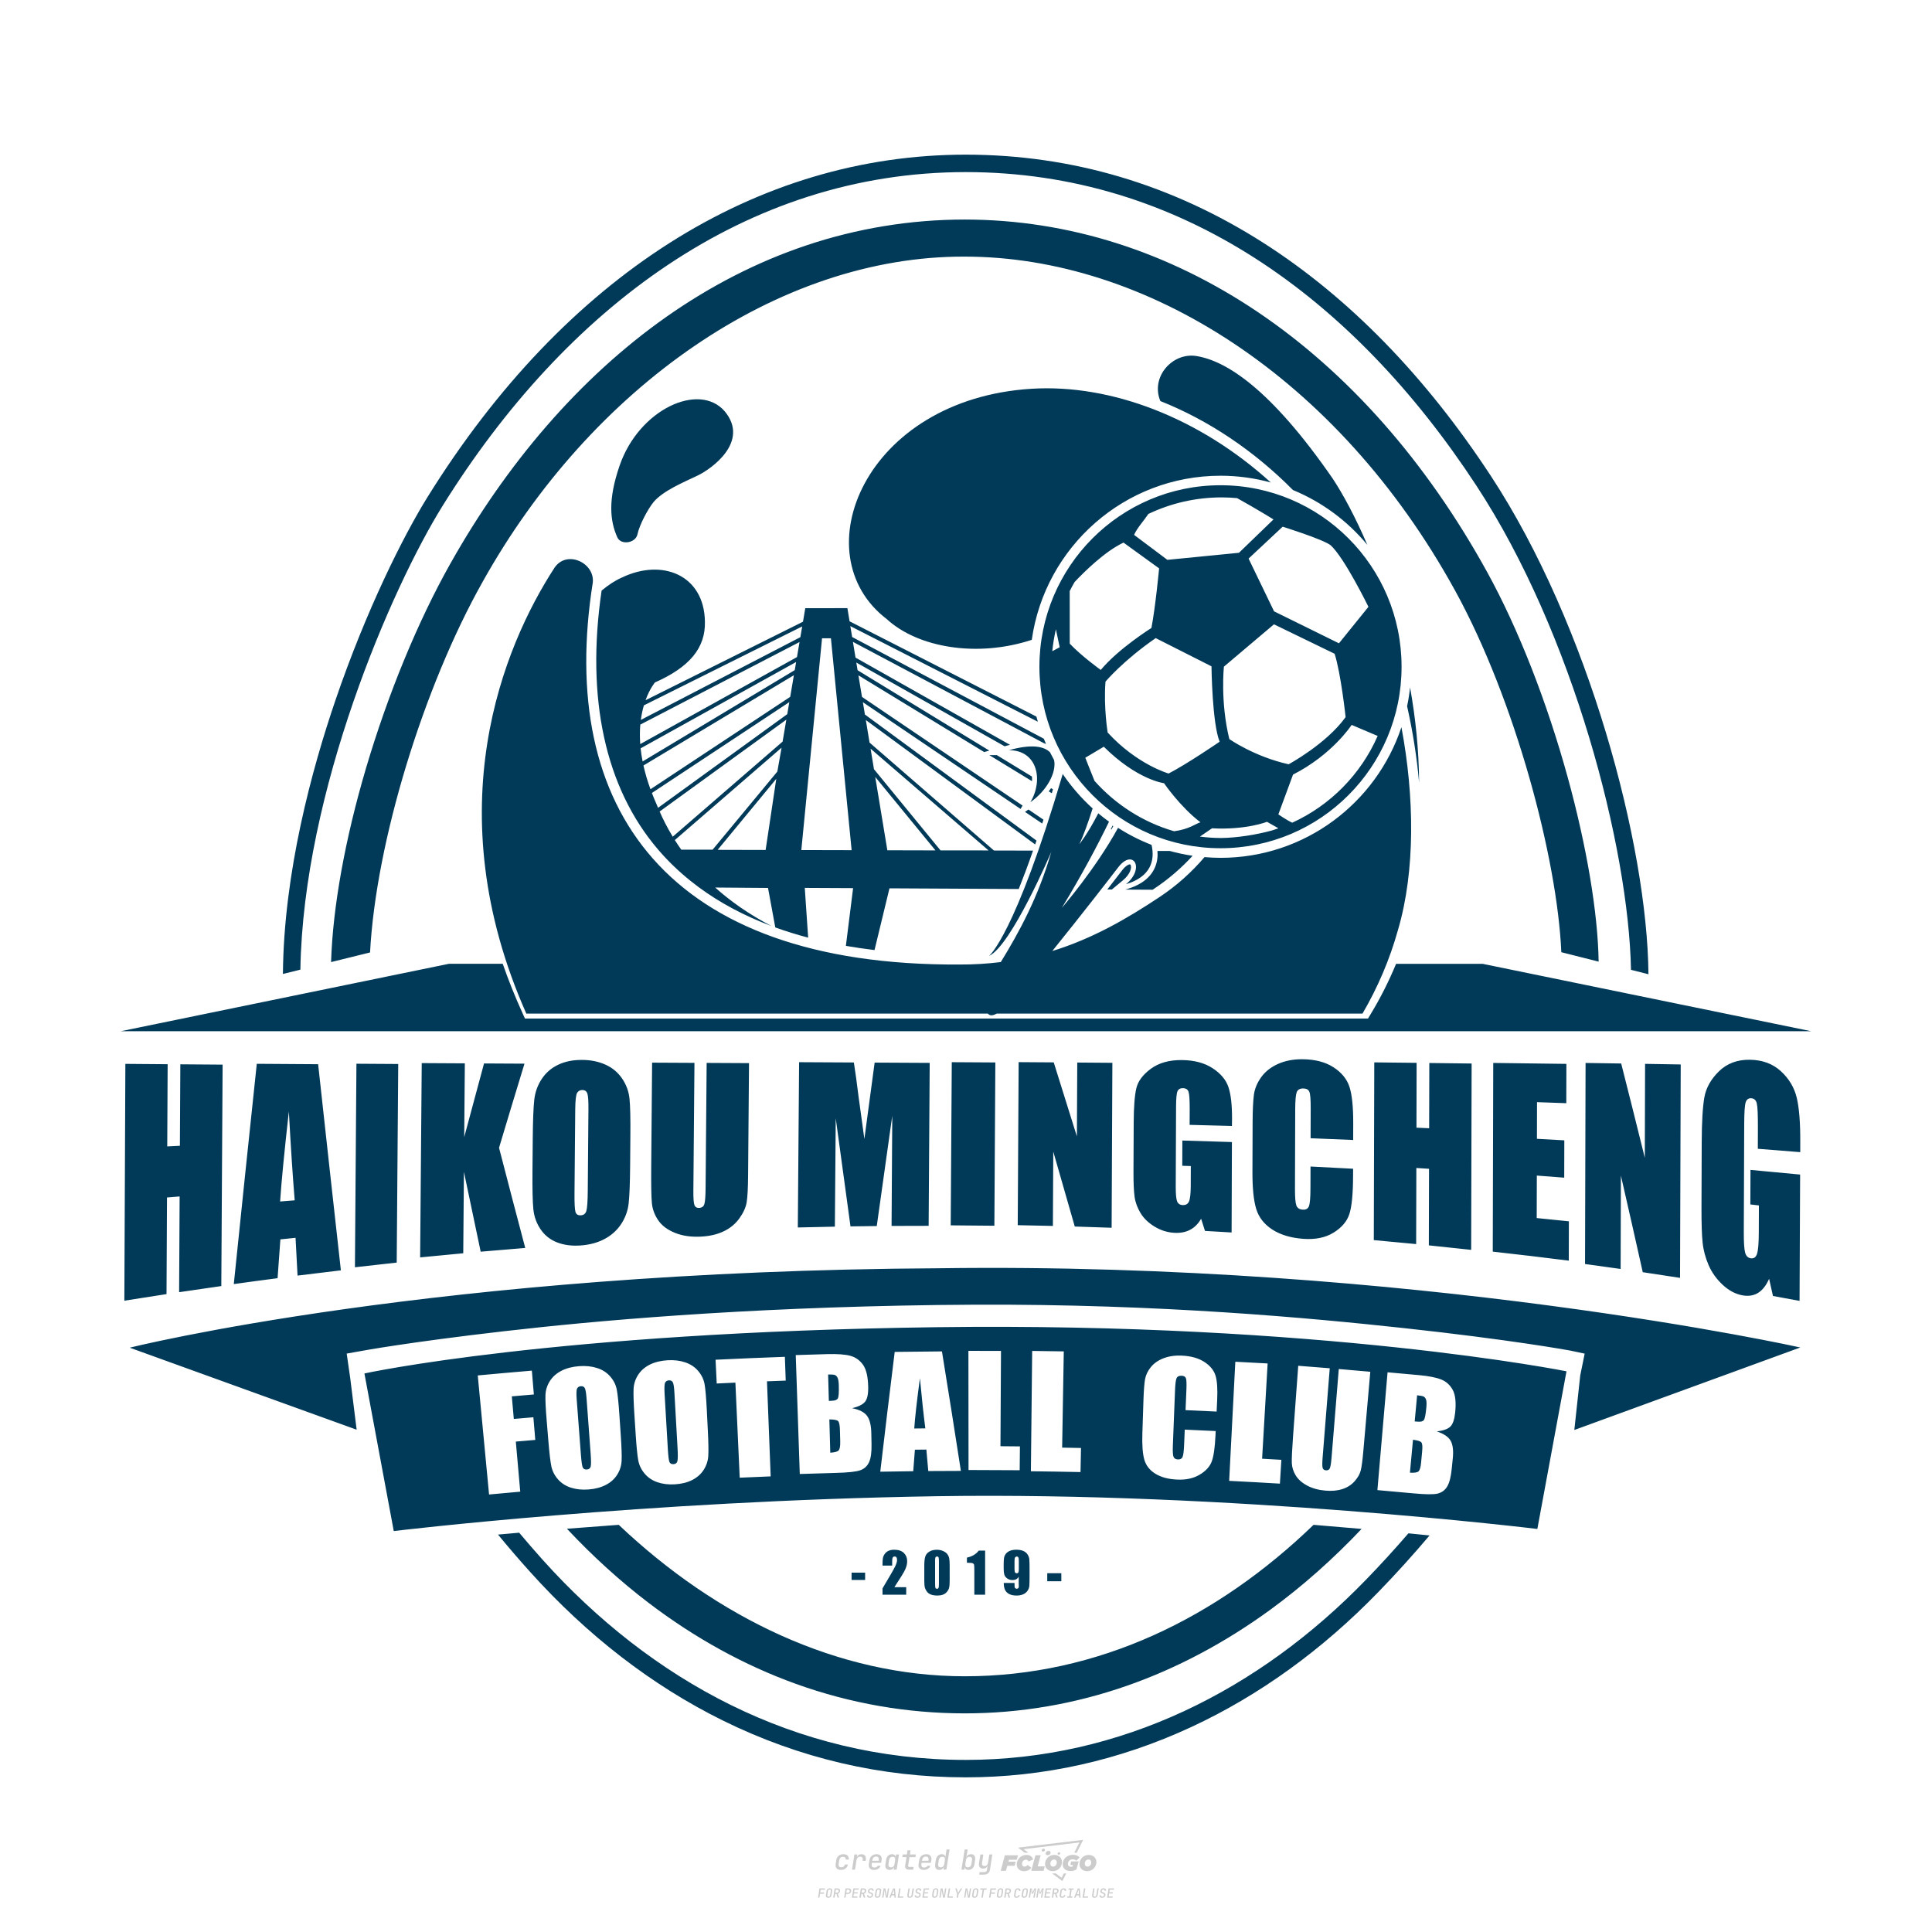 <?xml version="1.0" encoding="utf-8"?>
<!-- Created by @FCLOGO 2024-9-14 GMT+8 22:08:22 . https://fclogo.top/ -->
<!-- FOR PERSONAL USE ONLY NOT FOR COMMERCIAL USE -->
<svg version="1.1" xmlns="http://www.w3.org/2000/svg" xmlns:xlink="http://www.w3.org/1999/xlink" x="0px" y="0px"
	 viewBox="0 0 800 800" style="enable-background:new 0 0 800 800;" xml:space="preserve">
<path style="fill:#CCCCCC;" d="M348.22,774.3c-0.79,0-1.38-0.22-1.77-0.65c-0.39-0.44-0.53-1.03-0.41-1.79l0.25-1.65
	c0.12-0.75,0.45-1.35,0.98-1.78c0.53-0.44,1.19-0.65,1.98-0.65c0.76,0,1.33,0.2,1.72,0.6c0.39,0.4,0.55,0.94,0.47,1.62h-1.24
	c0.03-0.36-0.06-0.64-0.26-0.84c-0.2-0.2-0.5-0.3-0.89-0.3c-0.42,0-0.76,0.12-1.03,0.35c-0.27,0.23-0.43,0.56-0.5,0.99l-0.26,1.66
	c-0.07,0.44-0.01,0.77,0.19,1c0.19,0.23,0.5,0.35,0.92,0.35c0.39,0,0.72-0.1,0.98-0.3c0.26-0.2,0.44-0.48,0.52-0.85h1.24
	c-0.14,0.69-0.47,1.23-0.99,1.63C349.61,774.1,348.97,774.3,348.22,774.3z M352.8,774.19l1-6.29h1.19l-0.19,1.19
	c0.34-0.87,0.97-1.3,1.91-1.3c0.67,0,1.17,0.21,1.49,0.62c0.32,0.42,0.43,0.99,0.31,1.71l-0.07,0.42h-1.27l0.06-0.32
	c0.07-0.45,0.01-0.8-0.17-1.04c-0.18-0.24-0.48-0.36-0.88-0.36c-0.4,0-0.74,0.12-1.01,0.37c-0.27,0.24-0.43,0.59-0.5,1.03
	l-0.63,3.97H352.8z M361.91,774.3c-0.77,0-1.35-0.22-1.73-0.67c-0.38-0.45-0.51-1.04-0.4-1.77l0.25-1.65
	c0.08-0.49,0.26-0.92,0.52-1.28c0.26-0.37,0.6-0.65,1.01-0.85c0.41-0.2,0.87-0.3,1.38-0.3c0.77,0,1.35,0.22,1.73,0.67
	c0.39,0.45,0.52,1.04,0.39,1.77l-0.17,1.12h-3.85l-0.09,0.53c-0.15,0.95,0.22,1.43,1.11,1.43c0.72,0,1.17-0.25,1.37-0.74h1.22
	c-0.17,0.53-0.5,0.96-1.01,1.28C363.16,774.14,362.58,774.3,361.91,774.3z M361.23,770.22l-0.05,0.29l2.65-0.01l0.05-0.29
	c0.07-0.47,0.01-0.82-0.17-1.07c-0.18-0.25-0.49-0.37-0.92-0.37c-0.44,0-0.8,0.13-1.06,0.38
	C361.48,769.39,361.31,769.75,361.23,770.22z M368.33,774.3c-0.63,0-1.1-0.21-1.41-0.64c-0.31-0.42-0.4-1-0.27-1.73l0.27-1.77
	c0.11-0.73,0.39-1.31,0.84-1.74c0.44-0.43,0.98-0.64,1.61-0.64c0.47,0,0.83,0.12,1.09,0.35c0.26,0.24,0.39,0.56,0.38,0.96h0.02
	l0.17-1.2h1.24l-1,6.29h-1.22l0.19-1.2h-0.02c-0.12,0.41-0.35,0.73-0.69,0.97C369.2,774.18,368.8,774.3,368.33,774.3z
	 M368.93,773.23c0.39,0,0.72-0.12,0.98-0.36c0.26-0.24,0.43-0.57,0.5-1.01l0.25-1.65c0.07-0.43,0.01-0.76-0.18-1
	c-0.19-0.24-0.47-0.36-0.86-0.36c-0.4,0-0.72,0.12-0.98,0.35c-0.26,0.24-0.42,0.57-0.49,1.01l-0.25,1.65
	c-0.07,0.44-0.01,0.78,0.17,1.01C368.24,773.11,368.53,773.23,368.93,773.23z M376.35,774.19c-0.57,0-0.99-0.16-1.26-0.47
	c-0.27-0.31-0.36-0.75-0.27-1.32l0.54-3.39h-1.74l0.17-1.12h1.74l0.27-1.72h1.24l-0.27,1.72h2.47l-0.18,1.12h-2.46l-0.54,3.39
	c-0.08,0.44,0.1,0.66,0.53,0.66h1.72l-0.17,1.12H376.35z M382.5,774.3c-0.77,0-1.35-0.22-1.73-0.67c-0.38-0.45-0.52-1.04-0.4-1.77
	l0.25-1.65c0.08-0.49,0.26-0.92,0.52-1.28c0.26-0.37,0.6-0.65,1.01-0.85c0.41-0.2,0.87-0.3,1.38-0.3c0.77,0,1.35,0.22,1.73,0.67
	c0.39,0.45,0.52,1.04,0.39,1.77l-0.17,1.12h-3.85l-0.09,0.53c-0.15,0.95,0.22,1.43,1.11,1.43c0.72,0,1.17-0.25,1.37-0.74h1.22
	c-0.17,0.53-0.5,0.96-1.01,1.28C383.76,774.14,383.18,774.3,382.5,774.3z M381.83,770.22l-0.05,0.29l2.65-0.01l0.05-0.29
	c0.07-0.47,0.01-0.82-0.17-1.07c-0.18-0.25-0.49-0.37-0.92-0.37c-0.44,0-0.8,0.13-1.06,0.38
	C382.08,769.39,381.91,769.75,381.83,770.22z M388.92,774.3c-0.63,0-1.1-0.21-1.4-0.64c-0.3-0.42-0.39-1-0.28-1.73l0.27-1.77
	c0.11-0.73,0.39-1.31,0.84-1.74c0.44-0.43,0.98-0.64,1.61-0.64c0.47,0,0.83,0.12,1.09,0.35c0.26,0.24,0.39,0.56,0.38,0.96h0.02
	l0.21-1.47l0.3-1.8h1.24l-1.33,8.35h-1.22l0.19-1.2h-0.02c-0.12,0.41-0.35,0.73-0.69,0.97C389.8,774.18,389.4,774.3,388.92,774.3z
	 M389.53,773.23c0.39,0,0.72-0.12,0.98-0.36c0.26-0.24,0.43-0.57,0.5-1.01l0.25-1.65c0.08-0.43,0.02-0.76-0.17-1
	c-0.19-0.24-0.48-0.36-0.87-0.36c-0.4,0-0.72,0.12-0.98,0.35c-0.26,0.24-0.42,0.57-0.49,1.01l-0.25,1.65
	c-0.08,0.44-0.02,0.78,0.16,1.01C388.83,773.11,389.13,773.23,389.53,773.23z M401.02,774.3c-0.47,0-0.84-0.12-1.1-0.35
	c-0.26-0.23-0.39-0.56-0.38-0.97h-0.01l-0.19,1.2h-1.22l1.33-8.35h1.24l-0.29,1.8l-0.27,1.47h0.05c0.12-0.41,0.35-0.73,0.69-0.97
	c0.34-0.23,0.74-0.35,1.21-0.35c0.63,0,1.1,0.21,1.4,0.64c0.3,0.43,0.39,1.01,0.28,1.74l-0.27,1.77c-0.11,0.73-0.39,1.31-0.84,1.73
	C402.18,774.09,401.64,774.3,401.02,774.3z M400.77,773.23c0.4,0,0.72-0.12,0.98-0.35c0.26-0.23,0.42-0.57,0.5-1.01l0.25-1.65
	c0.07-0.43,0.01-0.77-0.17-1.01c-0.18-0.24-0.47-0.35-0.87-0.35c-0.39,0-0.72,0.12-0.98,0.36c-0.26,0.24-0.43,0.57-0.5,1l-0.25,1.65
	c-0.07,0.44-0.01,0.77,0.17,1.01C400.08,773.11,400.37,773.23,400.77,773.23z M405.47,776.25l0.17-1.06h1.93
	c0.64,0,1.01-0.3,1.1-0.9l0.1-0.67l0.21-1.19h-0.03c-0.12,0.42-0.35,0.74-0.68,0.97c-0.33,0.23-0.73,0.34-1.2,0.34
	c-0.63,0-1.09-0.2-1.4-0.6c-0.31-0.4-0.41-0.94-0.3-1.63l0.58-3.6h1.24l-0.56,3.48c-0.06,0.41,0,0.73,0.18,0.96
	c0.18,0.23,0.47,0.34,0.85,0.34c0.39,0,0.72-0.12,0.98-0.37c0.27-0.24,0.43-0.58,0.49-1.02l0.54-3.4h1.24l-1.01,6.41
	c-0.1,0.6-0.37,1.08-0.81,1.42c-0.44,0.35-1,0.52-1.67,0.52H405.47z M417.79,770.09h3.22l0.54-1.85h-5.47l-1.71,6.44h2.15l0.59-2.1
	h3.03l0.44-1.71h-3.03L417.79,770.09z M424.23,772.92c-0.59,0-1.02-0.39-1.02-1.12c0-0.88,0.63-1.76,1.61-1.76
	c0.49,0,0.88,0.24,1.02,0.78l1.95-0.83c-0.29-1.17-1.27-1.9-2.64-1.9c-2.78,0-4.15,2.15-4.15,3.9c0,1.76,1.27,2.83,3.07,2.83
	c1.37,0,2.34-0.59,2.98-1.42l-1.51-1.17C425.16,772.67,424.72,772.92,424.23,772.92z M430.91,768.23h-2.15l-1.76,6.44h5.12
	l0.49-1.85h-2.93L430.91,768.23z M439.75,771.01c0-1.66-1.32-2.93-3.22-2.93c-2.2,0-3.81,1.81-3.81,3.81c0,1.66,1.32,2.93,3.22,2.93
	C438.14,774.82,439.75,773.01,439.75,771.01z M434.92,771.7c0-0.83,0.59-1.71,1.51-1.71c0.78,0,1.17,0.54,1.17,1.22
	c0,0.83-0.59,1.71-1.51,1.71C435.31,772.92,434.92,772.38,434.92,771.7z M443.21,772.23h1.07l-0.2,0.68
	c-0.15,0.05-0.34,0.1-0.59,0.1c-0.68,0-1.27-0.39-1.27-1.22c0-1.02,0.73-1.9,1.95-1.9c0.59,0,1.12,0.24,1.51,0.59l1.37-1.37
	c-0.44-0.54-1.51-1.07-2.73-1.07c-2.59,0-4.29,1.76-4.29,3.86c0,2.05,1.61,2.88,3.22,2.88c0.93,0,1.85-0.29,2.49-0.68l0.93-3.32
	h-3.12L443.21,772.23z M450.78,768.08c-2.2,0-3.81,1.81-3.81,3.81c0,1.66,1.32,2.93,3.22,2.93c2.2,0,3.81-1.81,3.81-3.81
	C454,769.35,452.68,768.08,450.78,768.08z M450.34,772.92c-0.78,0-1.17-0.54-1.17-1.22c0-0.83,0.59-1.71,1.51-1.71
	c0.78,0,1.17,0.54,1.17,1.22C451.85,772.04,451.27,772.92,450.34,772.92z M437.94,767.5c-0.05,0.29,0.1,0.49,0.44,0.49
	s0.54-0.2,0.63-0.49c0.05-0.24-0.1-0.49-0.44-0.49C438.24,767.01,437.99,767.25,437.94,767.5z M432.13,765.5
	c-0.44,0-0.73,0.24-0.78,0.59c-0.05,0.34,0.1,0.59,0.54,0.59s0.73-0.24,0.78-0.59C432.77,765.74,432.57,765.5,432.13,765.5z
	 M433.01,767.3c-0.1,0.54,0.15,0.88,0.83,0.88c0.63,0,1.07-0.39,1.17-0.88s-0.15-0.88-0.83-0.88
	C433.5,766.43,433.11,766.82,433.01,767.3z M439.6,777.55l-2.44-1.81h-1.51l4.25,3.17l1.61-3.17h-0.98L439.6,777.55z M425.84,767.16
	l-2-1.46l23.13-2.78l-2.15,4.25h1.02l2.68-5.32l-26.99,3.22l2.78,2.1H425.84z M338.72,785.79l0.61-3.83h2.32l-0.08,0.52h-1.76
	l-0.18,1.14h1.63l-0.08,0.52h-1.62l-0.26,1.64H338.72z M342.97,785.84c-0.36,0-0.62-0.1-0.8-0.3c-0.17-0.2-0.23-0.47-0.18-0.82
	l0.27-1.7c0.06-0.34,0.2-0.61,0.44-0.82c0.24-0.2,0.54-0.3,0.89-0.3c0.36,0,0.62,0.1,0.8,0.3c0.17,0.2,0.24,0.47,0.18,0.81
	l-0.27,1.71c-0.06,0.34-0.2,0.62-0.44,0.82C343.63,785.74,343.33,785.84,342.97,785.84z M343.05,785.33c0.19,0,0.35-0.05,0.47-0.16
	c0.12-0.11,0.19-0.26,0.23-0.46l0.27-1.7c0.03-0.2,0.01-0.35-0.08-0.46c-0.08-0.11-0.22-0.16-0.41-0.16s-0.35,0.05-0.46,0.16
	c-0.12,0.1-0.19,0.26-0.22,0.46l-0.27,1.7c-0.03,0.2-0.01,0.35,0.08,0.46C342.72,785.28,342.86,785.33,343.05,785.33z M345,785.79
	l0.61-3.83h1.2c0.24,0,0.44,0.05,0.6,0.14c0.16,0.09,0.28,0.22,0.36,0.39c0.07,0.17,0.09,0.37,0.05,0.59
	c-0.04,0.26-0.14,0.48-0.3,0.67c-0.16,0.19-0.37,0.32-0.6,0.39l0.54,1.64h-0.62l-0.48-1.57h-0.54l-0.25,1.57H345z M345.89,783.71
	h0.64c0.19,0,0.35-0.06,0.48-0.17c0.13-0.11,0.21-0.26,0.24-0.45c0.03-0.19,0-0.35-0.09-0.46c-0.09-0.11-0.24-0.17-0.43-0.17h-0.64
	L345.89,783.71z M349.54,785.79l0.61-3.83h1.25c0.37,0,0.65,0.1,0.84,0.31c0.19,0.21,0.26,0.49,0.2,0.84
	c-0.04,0.23-0.12,0.44-0.25,0.61s-0.29,0.31-0.49,0.4c-0.2,0.09-0.42,0.14-0.66,0.14h-0.69l-0.24,1.52H349.54z M350.43,783.75h0.69
	c0.19,0,0.36-0.06,0.49-0.18c0.14-0.12,0.22-0.27,0.25-0.47c0.03-0.2,0-0.35-0.1-0.47c-0.1-0.12-0.25-0.18-0.44-0.18h-0.69
	L350.43,783.75z M352.75,785.79l0.61-3.83h2.25l-0.08,0.5h-1.7l-0.17,1.09h1.51l-0.08,0.5h-1.51l-0.19,1.24h1.69l-0.08,0.5H352.75z
	 M355.84,785.79l0.61-3.83h1.2c0.24,0,0.44,0.05,0.6,0.14c0.16,0.09,0.28,0.22,0.36,0.39c0.07,0.17,0.09,0.37,0.05,0.59
	c-0.04,0.26-0.14,0.48-0.3,0.67c-0.16,0.19-0.37,0.32-0.6,0.39l0.54,1.64h-0.62l-0.48-1.57h-0.54l-0.25,1.57H355.84z M356.74,783.71
	h0.64c0.19,0,0.35-0.06,0.48-0.17c0.13-0.11,0.21-0.26,0.24-0.45c0.03-0.19,0-0.35-0.09-0.46c-0.09-0.11-0.24-0.17-0.43-0.17h-0.64
	L356.74,783.71z M360.13,785.84c-0.39,0-0.67-0.1-0.87-0.29c-0.19-0.19-0.26-0.45-0.22-0.78h0.57c-0.03,0.17,0.01,0.31,0.12,0.41
	c0.11,0.1,0.27,0.15,0.48,0.15c0.2,0,0.37-0.05,0.5-0.15c0.13-0.1,0.21-0.23,0.24-0.4c0.02-0.15,0-0.28-0.06-0.39
	c-0.06-0.11-0.16-0.18-0.29-0.22l-0.46-0.14c-0.27-0.08-0.46-0.22-0.59-0.41c-0.13-0.19-0.17-0.42-0.13-0.68
	c0.04-0.21,0.11-0.39,0.23-0.55c0.12-0.16,0.27-0.28,0.46-0.37c0.19-0.09,0.4-0.13,0.64-0.13c0.35,0,0.62,0.1,0.8,0.29
	c0.18,0.19,0.25,0.44,0.2,0.76h-0.57c0.03-0.17,0-0.3-0.09-0.4c-0.09-0.1-0.23-0.14-0.42-0.14c-0.19,0-0.34,0.04-0.46,0.13
	c-0.12,0.09-0.19,0.21-0.21,0.38c-0.02,0.15-0.01,0.28,0.05,0.39c0.06,0.11,0.16,0.18,0.29,0.22l0.47,0.15
	c0.26,0.08,0.46,0.22,0.58,0.41c0.12,0.19,0.17,0.42,0.12,0.69c-0.04,0.22-0.12,0.41-0.24,0.57c-0.13,0.16-0.29,0.29-0.49,0.38
	C360.6,785.79,360.38,785.84,360.13,785.84z M363.27,785.84c-0.36,0-0.62-0.1-0.8-0.3c-0.17-0.2-0.23-0.47-0.18-0.82l0.27-1.7
	c0.06-0.34,0.2-0.61,0.44-0.82c0.24-0.2,0.54-0.3,0.89-0.3c0.36,0,0.62,0.1,0.8,0.3c0.17,0.2,0.24,0.47,0.18,0.81l-0.27,1.71
	c-0.06,0.34-0.2,0.62-0.44,0.82C363.92,785.74,363.62,785.84,363.27,785.84z M363.34,785.33c0.19,0,0.35-0.05,0.47-0.16
	c0.12-0.11,0.19-0.26,0.23-0.46l0.27-1.7c0.03-0.2,0.01-0.35-0.08-0.46c-0.08-0.11-0.22-0.16-0.41-0.16c-0.19,0-0.35,0.05-0.46,0.16
	c-0.12,0.1-0.19,0.26-0.22,0.46l-0.27,1.7c-0.03,0.2-0.01,0.35,0.08,0.46C363.02,785.28,363.15,785.33,363.34,785.33z
	 M365.28,785.79l0.61-3.83h0.71l0.62,3.19c0.01-0.1,0.02-0.22,0.03-0.36c0.01-0.14,0.03-0.29,0.04-0.44
	c0.02-0.15,0.04-0.29,0.06-0.41l0.31-1.98h0.52l-0.61,3.83h-0.71l-0.61-3.19c-0.01,0.09-0.02,0.21-0.03,0.34s-0.03,0.28-0.04,0.42
	c-0.02,0.15-0.04,0.28-0.06,0.41l-0.31,2.01H365.28z M368.23,785.79l1.59-3.83h0.75l0.37,3.83h-0.56l-0.07-0.97h-1.09l-0.39,0.97
	H368.23z M369.39,784.34h0.87l-0.09-1.1c-0.02-0.2-0.03-0.37-0.04-0.51c-0.01-0.14-0.01-0.24-0.01-0.3c-0.02,0.06-0.05,0.16-0.1,0.3
	c-0.05,0.14-0.11,0.31-0.19,0.5L369.39,784.34z M371.72,785.79l0.61-3.83h0.57l-0.52,3.31h1.67l-0.08,0.52H371.72z M376.68,785.84
	c-0.37,0-0.63-0.1-0.8-0.3c-0.17-0.2-0.22-0.48-0.17-0.82l0.44-2.76h0.57l-0.44,2.76c-0.03,0.2-0.01,0.35,0.07,0.46
	c0.08,0.11,0.21,0.17,0.41,0.17c0.19,0,0.35-0.06,0.46-0.17c0.12-0.11,0.19-0.27,0.22-0.46l0.44-2.76h0.57l-0.44,2.76
	c-0.06,0.35-0.2,0.62-0.43,0.82C377.35,785.74,377.05,785.84,376.68,785.84z M379.84,785.84c-0.39,0-0.67-0.1-0.87-0.29
	c-0.19-0.19-0.26-0.45-0.22-0.78h0.57c-0.03,0.17,0.01,0.31,0.12,0.41c0.11,0.1,0.27,0.15,0.48,0.15c0.2,0,0.37-0.05,0.5-0.15
	c0.13-0.1,0.21-0.23,0.24-0.4c0.02-0.15,0-0.28-0.06-0.39c-0.06-0.11-0.16-0.18-0.29-0.22l-0.46-0.14
	c-0.27-0.08-0.46-0.22-0.59-0.41c-0.13-0.19-0.17-0.42-0.13-0.68c0.04-0.21,0.11-0.39,0.23-0.55s0.27-0.28,0.46-0.37
	c0.19-0.09,0.4-0.13,0.64-0.13c0.35,0,0.62,0.1,0.8,0.29c0.18,0.19,0.25,0.44,0.2,0.76h-0.57c0.03-0.17,0-0.3-0.09-0.4
	c-0.09-0.1-0.23-0.14-0.42-0.14c-0.19,0-0.34,0.04-0.46,0.13c-0.12,0.09-0.19,0.21-0.21,0.38c-0.02,0.15-0.01,0.28,0.05,0.39
	c0.06,0.11,0.16,0.18,0.29,0.22l0.47,0.15c0.26,0.08,0.46,0.22,0.58,0.41c0.12,0.19,0.17,0.42,0.12,0.69
	c-0.04,0.22-0.12,0.41-0.24,0.57c-0.13,0.16-0.29,0.29-0.49,0.38C380.31,785.79,380.09,785.84,379.84,785.84z M381.91,785.79
	l0.61-3.83h2.25l-0.08,0.5h-1.7l-0.17,1.09h1.51l-0.08,0.5h-1.51l-0.19,1.24h1.69l-0.08,0.5H381.91z M386.94,785.84
	c-0.36,0-0.62-0.1-0.8-0.3c-0.17-0.2-0.23-0.47-0.18-0.82l0.27-1.7c0.06-0.34,0.2-0.61,0.44-0.82c0.24-0.2,0.54-0.3,0.89-0.3
	c0.36,0,0.62,0.1,0.8,0.3c0.17,0.2,0.24,0.47,0.18,0.81l-0.27,1.71c-0.06,0.34-0.2,0.62-0.44,0.82
	C387.6,785.74,387.3,785.84,386.94,785.84z M387.02,785.33c0.19,0,0.35-0.05,0.47-0.16c0.12-0.11,0.19-0.26,0.23-0.46l0.27-1.7
	c0.03-0.2,0.01-0.35-0.08-0.46c-0.08-0.11-0.22-0.16-0.41-0.16c-0.19,0-0.35,0.05-0.46,0.16c-0.12,0.1-0.19,0.26-0.22,0.46
	l-0.27,1.7c-0.03,0.2-0.01,0.35,0.08,0.46C386.7,785.28,386.83,785.33,387.02,785.33z M388.95,785.79l0.61-3.83h0.71l0.62,3.19
	c0.01-0.1,0.02-0.22,0.03-0.36c0.01-0.14,0.03-0.29,0.04-0.44c0.02-0.15,0.04-0.29,0.06-0.41l0.31-1.98h0.52l-0.61,3.83h-0.71
	l-0.61-3.19c-0.01,0.09-0.02,0.21-0.03,0.34c-0.01,0.13-0.03,0.28-0.04,0.42c-0.02,0.15-0.04,0.28-0.06,0.41l-0.31,2.01H388.95z
	 M392.25,785.79l0.61-3.83h0.57l-0.52,3.31h1.67l-0.08,0.52H392.25z M396.12,785.79l0.22-1.41l-0.75-2.42h0.58l0.45,1.45
	c0.03,0.09,0.05,0.18,0.07,0.27c0.02,0.08,0.03,0.15,0.03,0.19c0.02-0.04,0.05-0.1,0.09-0.19c0.04-0.08,0.09-0.17,0.14-0.27
	l0.9-1.45h0.6l-1.53,2.42l-0.22,1.41H396.12z M399.22,785.79l0.61-3.83h0.71l0.62,3.19c0.01-0.1,0.02-0.22,0.03-0.36
	c0.01-0.14,0.03-0.29,0.04-0.44c0.02-0.15,0.04-0.29,0.06-0.41l0.31-1.98h0.52l-0.61,3.83h-0.71l-0.61-3.19
	c-0.01,0.09-0.02,0.21-0.03,0.34c-0.01,0.13-0.03,0.28-0.04,0.42c-0.02,0.15-0.04,0.28-0.06,0.41l-0.31,2.01H399.22z M403.51,785.84
	c-0.36,0-0.62-0.1-0.8-0.3c-0.18-0.2-0.23-0.47-0.18-0.82l0.27-1.7c0.06-0.34,0.2-0.61,0.44-0.82c0.24-0.2,0.54-0.3,0.89-0.3
	c0.36,0,0.62,0.1,0.8,0.3c0.17,0.2,0.24,0.47,0.18,0.81l-0.27,1.71c-0.06,0.34-0.2,0.62-0.44,0.82
	C404.16,785.74,403.86,785.84,403.51,785.84z M403.58,785.33c0.19,0,0.35-0.05,0.47-0.16c0.12-0.11,0.19-0.26,0.23-0.46l0.27-1.7
	c0.03-0.2,0.01-0.35-0.08-0.46c-0.08-0.11-0.22-0.16-0.41-0.16c-0.19,0-0.35,0.05-0.46,0.16c-0.12,0.1-0.19,0.26-0.22,0.46
	l-0.27,1.7c-0.03,0.2-0.01,0.35,0.08,0.46C403.26,785.28,403.4,785.33,403.58,785.33z M406.38,785.79l0.52-3.31h-1.02l0.08-0.52
	h2.62l-0.08,0.52h-1.03l-0.52,3.31H406.38z M409.52,785.79l0.61-3.83h2.32l-0.08,0.52h-1.76l-0.18,1.14h1.63l-0.08,0.52h-1.62
	l-0.26,1.64H409.52z M413.77,785.84c-0.36,0-0.62-0.1-0.8-0.3c-0.18-0.2-0.23-0.47-0.18-0.82l0.27-1.7c0.06-0.34,0.2-0.61,0.44-0.82
	c0.24-0.2,0.54-0.3,0.89-0.3c0.36,0,0.62,0.1,0.8,0.3c0.17,0.2,0.24,0.47,0.18,0.81l-0.27,1.71c-0.06,0.34-0.2,0.62-0.44,0.82
	C414.42,785.74,414.13,785.84,413.77,785.84z M413.85,785.33c0.19,0,0.35-0.05,0.47-0.16c0.12-0.11,0.19-0.26,0.23-0.46l0.27-1.7
	c0.03-0.2,0.01-0.35-0.08-0.46c-0.08-0.11-0.22-0.16-0.41-0.16c-0.19,0-0.35,0.05-0.46,0.16c-0.12,0.1-0.19,0.26-0.22,0.46
	l-0.27,1.7c-0.03,0.2-0.01,0.35,0.08,0.46C413.52,785.28,413.66,785.33,413.85,785.33z M415.8,785.79l0.61-3.83h1.2
	c0.24,0,0.44,0.05,0.6,0.14c0.16,0.09,0.28,0.22,0.36,0.39c0.07,0.17,0.09,0.37,0.05,0.59c-0.04,0.26-0.14,0.48-0.3,0.67
	c-0.16,0.19-0.37,0.32-0.6,0.39l0.54,1.64h-0.62l-0.48-1.57h-0.54l-0.25,1.57H415.8z M416.69,783.71h0.64
	c0.19,0,0.35-0.06,0.48-0.17c0.13-0.11,0.21-0.26,0.24-0.45c0.03-0.19,0-0.35-0.09-0.46c-0.09-0.11-0.24-0.17-0.43-0.17h-0.64
	L416.69,783.71z M420.91,785.84c-0.36,0-0.63-0.1-0.81-0.3c-0.18-0.2-0.24-0.47-0.19-0.82l0.27-1.7c0.06-0.35,0.21-0.62,0.45-0.82
	s0.55-0.3,0.91-0.3c0.36,0,0.63,0.1,0.81,0.3c0.18,0.2,0.24,0.47,0.19,0.82h-0.57c0.03-0.2,0-0.35-0.09-0.46
	c-0.09-0.11-0.23-0.16-0.42-0.16c-0.19,0-0.35,0.05-0.48,0.16c-0.12,0.1-0.2,0.26-0.23,0.45l-0.27,1.71c-0.03,0.2,0,0.35,0.09,0.46
	c0.09,0.11,0.23,0.16,0.42,0.16c0.19,0,0.35-0.05,0.47-0.16c0.12-0.11,0.2-0.26,0.23-0.46h0.57c-0.03,0.23-0.11,0.43-0.24,0.59
	c-0.12,0.17-0.28,0.3-0.47,0.39C421.36,785.79,421.14,785.84,420.91,785.84z M424.03,785.84c-0.36,0-0.62-0.1-0.8-0.3
	c-0.18-0.2-0.23-0.47-0.18-0.82l0.27-1.7c0.06-0.34,0.2-0.61,0.44-0.82c0.24-0.2,0.54-0.3,0.89-0.3c0.36,0,0.62,0.1,0.8,0.3
	c0.17,0.2,0.24,0.47,0.18,0.81l-0.27,1.71c-0.06,0.34-0.2,0.62-0.44,0.82C424.69,785.74,424.39,785.84,424.03,785.84z
	 M424.11,785.33c0.19,0,0.35-0.05,0.47-0.16c0.12-0.11,0.19-0.26,0.23-0.46l0.27-1.7c0.03-0.2,0.01-0.35-0.08-0.46
	c-0.08-0.11-0.22-0.16-0.41-0.16c-0.19,0-0.35,0.05-0.46,0.16c-0.12,0.1-0.19,0.26-0.22,0.46l-0.27,1.7
	c-0.03,0.2-0.01,0.35,0.08,0.46C423.79,785.28,423.92,785.33,424.11,785.33z M425.97,785.79l0.61-3.83h0.69l0.18,1.23
	c0.02,0.12,0.04,0.23,0.05,0.33c0.01,0.1,0.02,0.18,0.03,0.24c0.02-0.06,0.05-0.14,0.09-0.24c0.04-0.11,0.09-0.22,0.15-0.34
	l0.57-1.22h0.71l-0.61,3.83h-0.54l0.2-1.29c0.02-0.17,0.06-0.35,0.1-0.55c0.04-0.2,0.09-0.4,0.14-0.61c0.05-0.2,0.1-0.4,0.14-0.59
	c0.05-0.19,0.09-0.35,0.13-0.49l-0.86,1.86h-0.55l-0.28-1.86c0,0.14-0.01,0.29-0.02,0.47c-0.01,0.18-0.02,0.37-0.04,0.57
	c-0.02,0.2-0.04,0.41-0.06,0.61c-0.02,0.2-0.05,0.4-0.08,0.57l-0.2,1.29H425.97z M429.11,785.79l0.61-3.83h0.69l0.18,1.23
	c0.02,0.12,0.04,0.23,0.05,0.33c0.01,0.1,0.02,0.18,0.03,0.24c0.02-0.06,0.05-0.14,0.09-0.24c0.04-0.11,0.09-0.22,0.15-0.34
	l0.57-1.22h0.71l-0.61,3.83h-0.54l0.2-1.29c0.02-0.17,0.06-0.35,0.1-0.55c0.04-0.2,0.09-0.4,0.14-0.61c0.05-0.2,0.1-0.4,0.14-0.59
	c0.05-0.19,0.09-0.35,0.13-0.49l-0.86,1.86h-0.55l-0.28-1.86c0,0.14-0.01,0.29-0.02,0.47c-0.01,0.18-0.02,0.37-0.04,0.57
	c-0.02,0.2-0.04,0.41-0.06,0.61c-0.02,0.2-0.05,0.4-0.08,0.57l-0.2,1.29H429.11z M432.41,785.79l0.61-3.83h2.25l-0.08,0.5h-1.7
	l-0.17,1.09h1.51l-0.08,0.5h-1.51l-0.19,1.24h1.69l-0.08,0.5H432.41z M435.51,785.79l0.61-3.83h1.2c0.24,0,0.44,0.05,0.6,0.14
	c0.16,0.09,0.28,0.22,0.36,0.39c0.07,0.17,0.09,0.37,0.05,0.59c-0.04,0.26-0.14,0.48-0.3,0.67c-0.16,0.19-0.37,0.32-0.6,0.39
	l0.54,1.64h-0.62l-0.48-1.57h-0.54l-0.25,1.57H435.51z M436.4,783.71h0.64c0.19,0,0.35-0.06,0.48-0.17
	c0.13-0.11,0.21-0.26,0.24-0.45c0.03-0.19,0-0.35-0.09-0.46c-0.09-0.11-0.24-0.17-0.43-0.17h-0.64L436.4,783.71z M439.8,785.84
	c-0.36,0-0.63-0.1-0.81-0.3c-0.18-0.2-0.24-0.47-0.19-0.82l0.27-1.7c0.06-0.35,0.21-0.62,0.45-0.82s0.55-0.3,0.91-0.3
	c0.36,0,0.63,0.1,0.81,0.3c0.18,0.2,0.24,0.47,0.19,0.82h-0.57c0.03-0.2,0-0.35-0.09-0.46c-0.09-0.11-0.23-0.16-0.42-0.16
	c-0.19,0-0.35,0.05-0.47,0.16c-0.12,0.1-0.2,0.26-0.23,0.45l-0.27,1.71c-0.03,0.2,0,0.35,0.09,0.46c0.09,0.11,0.23,0.16,0.42,0.16
	s0.35-0.05,0.47-0.16c0.12-0.11,0.2-0.26,0.23-0.46h0.57c-0.03,0.23-0.11,0.43-0.24,0.59c-0.12,0.17-0.28,0.3-0.47,0.39
	C440.25,785.79,440.04,785.84,439.8,785.84z M441.88,785.79l0.08-0.5h0.78l0.45-2.82h-0.78l0.08-0.5h2.13l-0.08,0.5h-0.78
	l-0.45,2.82h0.78l-0.08,0.5H441.88z M444.74,785.79l1.59-3.83h0.75l0.37,3.83h-0.56l-0.07-0.97h-1.09l-0.39,0.97H444.74z
	 M445.9,784.34h0.87l-0.09-1.1c-0.02-0.2-0.03-0.37-0.04-0.51c-0.01-0.14-0.01-0.24-0.01-0.3c-0.02,0.06-0.05,0.16-0.1,0.3
	c-0.05,0.14-0.11,0.31-0.19,0.5L445.9,784.34z M448.24,785.79l0.61-3.83h0.57l-0.52,3.31h1.67l-0.08,0.52H448.24z M453.19,785.84
	c-0.37,0-0.63-0.1-0.8-0.3c-0.17-0.2-0.22-0.48-0.17-0.82l0.44-2.76h0.57l-0.44,2.76c-0.03,0.2-0.01,0.35,0.07,0.46
	c0.08,0.11,0.21,0.17,0.41,0.17c0.19,0,0.35-0.06,0.46-0.17c0.12-0.11,0.19-0.27,0.22-0.46l0.44-2.76h0.57l-0.44,2.76
	c-0.06,0.35-0.2,0.62-0.43,0.82C453.86,785.74,453.56,785.84,453.19,785.84z M456.36,785.84c-0.39,0-0.67-0.1-0.87-0.29
	c-0.19-0.19-0.26-0.45-0.22-0.78h0.57c-0.03,0.17,0.01,0.31,0.12,0.41c0.11,0.1,0.27,0.15,0.48,0.15c0.2,0,0.37-0.05,0.5-0.15
	s0.21-0.23,0.24-0.4c0.02-0.15,0-0.28-0.06-0.39c-0.06-0.11-0.16-0.18-0.29-0.22l-0.46-0.14c-0.27-0.08-0.46-0.22-0.59-0.41
	c-0.13-0.19-0.17-0.42-0.13-0.68c0.04-0.21,0.11-0.39,0.23-0.55c0.12-0.16,0.27-0.28,0.46-0.37c0.19-0.09,0.4-0.13,0.64-0.13
	c0.35,0,0.62,0.1,0.8,0.29c0.18,0.19,0.25,0.44,0.2,0.76h-0.57c0.03-0.17,0-0.3-0.09-0.4c-0.09-0.1-0.23-0.14-0.42-0.14
	c-0.19,0-0.34,0.04-0.46,0.13c-0.12,0.09-0.19,0.21-0.21,0.38c-0.02,0.15-0.01,0.28,0.05,0.39c0.06,0.11,0.16,0.18,0.29,0.22
	l0.47,0.15c0.26,0.08,0.46,0.22,0.58,0.41c0.12,0.19,0.17,0.42,0.12,0.69c-0.04,0.22-0.12,0.41-0.24,0.57
	c-0.13,0.16-0.29,0.29-0.49,0.38C456.82,785.79,456.6,785.84,456.36,785.84z M458.42,785.79l0.61-3.83h2.25l-0.08,0.5h-1.7
	l-0.17,1.09h1.51l-0.08,0.5h-1.51l-0.19,1.24h1.69l-0.08,0.5H458.42z"/>
<path style="fill:#003A58;" d="M92.18,440.84c-0.18,30.54-0.36,61.11-0.54,91.69c-5.82,0.82-11.65,1.67-17.47,2.54
	c0.07-13.22,0.14-26.44,0.21-39.65c-1.74,0.14-3.49,0.29-5.23,0.44c-0.07,13.33-0.13,26.66-0.2,40c-5.82,0.89-11.64,1.79-17.46,2.73
	c0.14-32.71,0.28-65.4,0.42-98.06c5.84,0.05,11.68,0.09,17.51,0.14c-0.06,11.34-0.11,22.68-0.17,34.03
	c1.74-0.09,3.49-0.17,5.24-0.26c0.06-11.25,0.12-22.49,0.18-33.73C80.51,440.76,86.34,440.8,92.18,440.84z M131.73,440.67
	c3.15,28.85,6.29,57.3,9.42,85.35c-5.98,0.7-11.96,1.43-17.94,2.18c-0.28-5.21-0.56-10.43-0.83-15.65
	c-2.09,0.21-4.19,0.43-6.28,0.65c-0.39,5.35-0.77,10.7-1.16,16.07c-6.05,0.78-12.09,1.6-18.13,2.44
	c3.16-30.86,6.34-61.25,9.52-91.21C114.8,440.56,123.27,440.62,131.73,440.67z M122.03,497.03c-0.82-9.87-1.63-22.13-2.42-36.8
	c-1.9,16.91-3.11,29.4-3.62,37.28C118,497.36,120.02,497.19,122.03,497.03z M164.9,440.58c-0.21,27.39-0.42,54.8-0.63,82.23
	c-5.77,0.62-11.53,1.27-17.3,1.94c0.21-28.11,0.41-56.2,0.62-84.28C153.36,440.51,159.13,440.55,164.9,440.58z M217.18,440.44
	c-3.51,11.48-7.03,23.08-10.54,34.83c3.62,14,7.23,27.82,10.85,41.48c-6.15,0.49-12.3,1.01-18.45,1.55
	c-2.31-10.93-4.63-21.95-6.94-33.07c-0.1,11.23-0.19,22.48-0.28,33.72c-5.95,0.54-11.9,1.11-17.85,1.71
	c0.22-26.84,0.44-53.65,0.66-80.45c5.95,0.03,11.9,0.06,17.85,0.1c-0.09,10.18-0.17,20.36-0.26,30.54
	c2.74-10.27,5.47-20.43,8.21-30.5C206.02,440.39,211.6,440.41,217.18,440.44z M260.92,482.87c-0.06,7.27-0.27,12.42-0.61,15.46
	c-0.34,3.04-1.36,5.85-3.06,8.46c-1.7,2.6-3.98,4.67-6.84,6.21c-2.86,1.54-6.19,2.45-9.98,2.72c-3.6,0.26-6.82-0.15-9.68-1.24
	c-2.85-1.09-5.14-2.88-6.86-5.39c-1.72-2.5-2.73-5.3-3.04-8.39c-0.31-3.08-0.43-8.5-0.36-16.26c0.04-4.3,0.07-8.6,0.11-12.89
	c0.07-7.57,0.27-12.93,0.62-16.08c0.34-3.15,1.36-6.04,3.06-8.63c1.7-2.6,3.97-4.58,6.84-5.95c2.86-1.37,6.18-2.03,9.97-2
	c3.59,0.02,6.82,0.69,9.67,1.98c2.85,1.29,5.14,3.21,6.86,5.75c1.72,2.54,2.73,5.29,3.04,8.27c0.31,2.98,0.43,8.18,0.36,15.63
	C260.99,474.63,260.96,478.75,260.92,482.87z M243.66,459.33c0.03-3.42-0.13-5.6-0.46-6.56c-0.34-0.95-1.05-1.42-2.12-1.42
	c-0.91,0-1.62,0.4-2.1,1.18c-0.49,0.78-0.75,3.07-0.79,6.88c-0.1,11.51-0.2,23.02-0.3,34.53c-0.04,4.29,0.1,6.94,0.41,7.92
	c0.31,0.99,1.04,1.44,2.21,1.38c1.19-0.07,1.96-0.69,2.3-1.86c0.34-1.17,0.53-3.92,0.57-8.25
	C243.46,481.86,243.56,470.6,243.66,459.33z M310.15,440.22c-0.13,15.49-0.25,30.99-0.38,46.48c-0.04,5.27-0.24,8.98-0.59,11.12
	c-0.35,2.14-1.36,4.37-3.02,6.68c-1.66,2.31-3.84,4.1-6.53,5.38c-2.69,1.28-5.86,2.01-9.5,2.18c-4.03,0.19-7.59-0.32-10.66-1.57
	c-3.08-1.25-5.37-2.96-6.88-5.15c-1.51-2.19-2.39-4.54-2.65-7.05c-0.26-2.51-0.35-7.81-0.28-15.89c0.12-14.13,0.24-28.26,0.36-42.38
	c5.85,0.03,11.69,0.06,17.54,0.09c-0.15,17.65-0.3,35.3-0.45,52.96c-0.03,3.08,0.12,5.04,0.43,5.89c0.31,0.84,0.96,1.25,1.93,1.21
	c1.11-0.04,1.83-0.54,2.16-1.5c0.33-0.96,0.51-3.18,0.54-6.69c0.15-17.28,0.29-34.57,0.44-51.85
	C298.46,440.16,304.3,440.19,310.15,440.22z M384.97,440.12c-0.15,22.49-0.29,44.98-0.44,67.47c-5.12,0-10.23,0-15.35,0.04
	c0.1-15.22,0.2-30.43,0.29-45.64c-2.14,15.21-4.28,30.44-6.42,45.69c-3.63,0.04-7.26,0.08-10.88,0.14
	c-2.04-14.9-4.07-29.82-6.11-44.77c-0.12,14.96-0.24,29.92-0.36,44.88c-5.12,0.09-10.23,0.21-15.34,0.34
	c0.18-22.82,0.36-45.63,0.53-68.44c7.56,0.04,15.12,0.08,22.68,0.12c0.64,4.08,1.3,8.89,1.98,14.43c0.79,5.75,1.58,11.5,2.37,17.24
	c1.42-10.55,2.84-21.09,4.25-31.62C369.77,440.03,377.37,440.08,384.97,440.12z M412.15,439.94c-0.13,22.54-0.27,45.07-0.4,67.61
	c-6.03-0.08-12.05-0.13-18.08-0.16c0.15-22.52,0.29-45.04,0.44-67.56C400.12,439.87,406.13,439.9,412.15,439.94z M460.61,440.09
	c-0.1,22.77-0.21,45.54-0.31,68.3c-5.09-0.19-10.17-0.36-15.26-0.51c-2.97-10.38-5.93-20.72-8.9-31.03
	c-0.05,10.26-0.11,20.52-0.16,30.78c-4.85-0.12-9.71-0.23-14.56-0.31c0.13-22.5,0.25-45,0.38-67.51c4.84,0.03,9.69,0.06,14.53,0.1
	c3.19,10.19,6.39,20.4,9.59,30.65c0.05-10.2,0.1-20.39,0.15-30.58C450.92,440.02,455.76,440.06,460.61,440.09z M510.12,466.24
	c-5.84-0.16-11.68-0.32-17.52-0.46c0.01-2.08,0.02-4.17,0.03-6.25c0.01-3.95-0.14-6.42-0.47-7.42c-0.33-1-1.12-1.5-2.36-1.52
	c-1.08-0.02-1.82,0.4-2.21,1.24c-0.39,0.84-0.6,3.02-0.61,6.53c-0.04,10.99-0.09,21.98-0.13,32.96c-0.01,3.08,0.17,5.12,0.56,6.11
	c0.38,0.99,1.16,1.52,2.33,1.57c1.28,0.06,2.15-0.46,2.61-1.54c0.46-1.09,0.7-3.23,0.71-6.44c0.01-2.72,0.02-5.45,0.03-8.18
	c-1.18-0.04-2.36-0.08-3.54-0.12c0.02-3.48,0.03-6.97,0.04-10.45c6.84,0.19,13.68,0.4,20.52,0.63c-0.04,12.48-0.09,24.96-0.13,37.44
	c-3.67-0.22-7.35-0.44-11.02-0.64c-0.53-1.69-1.07-3.36-1.6-5.04c-1.2,2.07-2.72,3.59-4.54,4.56c-1.82,0.97-3.97,1.39-6.45,1.27
	c-2.95-0.15-5.7-1.01-8.27-2.57c-2.56-1.56-4.51-3.43-5.83-5.62c-1.32-2.18-2.15-4.45-2.47-6.8c-0.32-2.35-0.47-5.86-0.45-10.54
	c0.03-6.74,0.06-13.48,0.09-20.22c0.03-6.5,0.4-11.22,1.1-14.15c0.71-2.94,2.71-5.61,6.01-8.04c3.3-2.43,7.55-3.64,12.77-3.6
	c5.13,0.04,9.38,1.15,12.76,3.35c3.38,2.2,5.57,4.82,6.59,7.84c1.01,3.01,1.51,7.39,1.49,13.11
	C510.13,464.23,510.12,465.24,510.12,466.24z M560.32,472.04c-5.88-0.25-11.75-0.49-17.63-0.72c0.01-4.15,0.02-8.29,0.04-12.44
	c0.01-3.61-0.17-5.87-0.54-6.78c-0.38-0.9-1.2-1.37-2.49-1.39c-1.45-0.03-2.37,0.5-2.77,1.57c-0.39,1.08-0.6,3.42-0.61,7.02
	c-0.04,11.02-0.07,22.03-0.1,33.04c-0.01,3.46,0.18,5.72,0.57,6.8c0.39,1.08,1.27,1.66,2.63,1.75c1.31,0.09,2.17-0.38,2.58-1.42
	c0.41-1.04,0.62-3.52,0.63-7.45c0.01-3,0.02-5.99,0.03-8.99c5.88,0.29,11.75,0.6,17.63,0.92c0,0.94-0.01,1.89-0.01,2.83
	c-0.02,7.54-0.53,12.85-1.53,15.92c-1,3.07-3.2,5.65-6.6,7.74c-3.4,2.08-7.59,2.9-12.56,2.53c-5.17-0.39-9.42-1.68-12.77-3.85
	c-3.34-2.17-5.56-4.99-6.63-8.47c-1.08-3.48-1.61-8.65-1.58-15.52c0.02-6.82,0.05-13.65,0.07-20.48c0.02-5.05,0.2-8.84,0.54-11.36
	c0.34-2.52,1.35-4.93,3.02-7.26c1.67-2.32,3.98-4.14,6.93-5.47c2.95-1.32,6.33-1.98,10.15-1.95c5.19,0.04,9.47,1.14,12.84,3.32
	c3.37,2.18,5.58,4.89,6.63,8.13c1.05,3.23,1.57,8.26,1.55,15.05C560.33,467.43,560.32,469.74,560.32,472.04z M609.37,440.38
	c-0.06,25.73-0.12,51.45-0.19,77.16c-5.84-0.65-11.69-1.27-17.53-1.86c0.03-10.56,0.05-21.14,0.08-31.71
	c-1.75-0.11-3.5-0.22-5.25-0.33c-0.02,10.5-0.05,21.01-0.08,31.51c-5.85-0.58-11.69-1.13-17.54-1.65
	c0.06-24.52,0.13-49.05,0.2-73.59c5.84,0.06,11.69,0.13,17.53,0.19c-0.02,8.95-0.04,17.9-0.06,26.85c1.75,0.08,3.5,0.15,5.25,0.23
	c0.02-9,0.04-18.01,0.07-27.01C597.68,440.23,603.52,440.3,609.37,440.38z M618.32,440.14c10.1,0.13,20.2,0.25,30.29,0.39
	c-0.01,5.43-0.03,10.86-0.04,16.28c-4.04-0.14-8.08-0.29-12.12-0.43c-0.01,5.06-0.02,10.12-0.04,15.18
	c3.78,0.21,7.56,0.42,11.34,0.63c-0.01,5.15-0.03,10.3-0.04,15.46c-3.78-0.3-7.56-0.59-11.34-0.87c-0.02,5.86-0.03,11.73-0.05,17.59
	c4.44,0.44,8.88,0.89,13.32,1.35c-0.01,5.43-0.03,10.86-0.04,16.29c-10.49-1.33-20.98-2.57-31.48-3.74
	C618.19,492.24,618.25,466.2,618.32,440.14z M695.95,440.77c-0.09,29.48-0.19,58.93-0.28,88.37c-5.14-0.8-10.29-1.59-15.44-2.35
	c-3.01-13.52-6.03-26.85-9.05-40c-0.04,12.89-0.07,25.78-0.11,38.66c-4.91-0.7-9.82-1.39-14.74-2.05
	c0.07-27.73,0.15-55.48,0.22-83.25c4.92,0.07,9.84,0.14,14.75,0.22c3.26,12.83,6.52,25.84,9.78,39.05
	c0.04-12.96,0.08-25.93,0.11-38.9C686.12,440.61,691.03,440.69,695.95,440.77z M745.44,477.08c-5.85-0.47-11.7-0.94-17.56-1.39
	c0.01-2.87,0.02-5.73,0.03-8.59c0.02-5.42-0.13-8.82-0.46-10.2c-0.33-1.38-1.12-2.09-2.37-2.14c-1.09-0.05-1.83,0.5-2.22,1.65
	c-0.39,1.14-0.6,4.11-0.62,8.89c-0.05,15-0.11,30-0.17,44.99c-0.01,4.2,0.17,7,0.55,8.39c0.38,1.39,1.16,2.17,2.33,2.35
	c1.28,0.19,2.15-0.43,2.61-1.88c0.46-1.45,0.7-4.38,0.72-8.78c0.01-3.74,0.03-7.49,0.04-11.23c-1.18-0.14-2.36-0.27-3.54-0.41
	c0.02-4.77,0.04-9.54,0.06-14.3c6.85,0.62,13.7,1.27,20.55,1.93c-0.08,17.44-0.15,34.88-0.23,52.31c-3.67-0.69-7.34-1.37-11.01-2.03
	c-0.53-2.38-1.06-4.75-1.6-7.12c-1.2,2.74-2.72,4.68-4.54,5.82c-1.83,1.14-3.97,1.48-6.44,1.04c-2.94-0.52-5.7-1.99-8.26-4.38
	c-2.56-2.39-4.51-5.11-5.83-8.18c-1.32-3.07-2.15-6.18-2.47-9.35c-0.33-3.18-0.47-7.89-0.46-14.16c0.03-9.02,0.06-18.04,0.09-27.06
	c0.03-8.7,0.4-15,1.11-18.92c0.71-3.92,2.72-7.48,6.03-10.72c3.31-3.24,7.58-4.87,12.82-4.79c5.15,0.08,9.42,1.62,12.8,4.72
	c3.38,3.09,5.58,6.77,6.59,11c1.01,4.23,1.5,10.36,1.46,18.35C745.45,474.27,745.45,475.67,745.44,477.08z M551.89,198.24
	c-25.91-37.53-44.34-48.88-56.52-50.82c-9.9-1.57-19.05,8.68-14.89,18.65c19.95,7.93,38.82,20.59,54.9,36.84
	c12.05,4.96,22.61,12.81,30.8,22.7C561.2,214.04,556.13,204.66,551.89,198.24z M417.79,310.64c11.68,0,14.4,12.23,8.89,21.51
	c6.63-4.58,10.89-12.21,9.8-17.43c-0.59-1.06-1.16-2.13-1.7-3.22C432.22,308.93,426.88,308.06,417.79,310.64z M346.94,579.03
	c0.34-0.63,0.47-2.4,0.39-5.32c-0.04-1.54-0.21-2.62-0.52-3.23c-0.31-0.61-0.7-0.99-1.17-1.14c-0.47-0.15-1.38-0.22-2.73-0.2
	c0.1,3.65,0.2,7.3,0.3,10.95c0.56-0.03,0.99-0.06,1.3-0.07C345.79,579.99,346.6,579.66,346.94,579.03z M272.39,351.65
	c4.04,4.74,8.54,9.08,13.48,13.05c0.08,0.06,0.16,0.13,0.24,0.19c1.07,0.85,2.15,1.69,3.26,2.51c0.03,0.02,0.05,0.04,0.08,0.06h0
	c8.75,6.44,18.76,11.78,30.03,16c-9.43-4.89-17.09-10.36-23.33-15.95l21.87,0.17l3.01,16.35c4.36,1.57,8.89,2.98,13.61,4.23
	l-1.4-20.6l20.01,0.1l-2.99,23.9c3.85,0.67,7.8,1.25,11.86,1.74l6.19-25.56l53.53,0.28c1.8-4.5,3.78-9.76,5.92-15.9l-16.19-0.04
	l-51.51-44.7l-1.54-9.33l70.12,51.52c0.18-0.53,0.37-1.07,0.55-1.61l-71.05-52.2l-0.84-5.09l65.3,44.2l0.83-1.4l-66.5-45l-1.47-8.92
	l52.07,31.76l2.13-0.6l-54.55-33.28l-0.53-3.19l61.41,34.68l1.22-0.34c0.35-0.1,0.68-0.17,1.02-0.26l-63.98-36.13l-1.07-6.51
	l79.03,41.93c0.33,0.1,0.64,0.22,0.93,0.34c-0.32-0.72-0.62-1.44-0.92-2.17l-79.37-42.11l-0.74-4.51l77.64,39.59
	c-0.21-0.71-0.41-1.42-0.6-2.13l-77.36-39.45l-0.9-5.45l-17.44,0.03l-0.95,5.59l-65.19,32.5c1.77-4.91,3.9-7.36,3.9-7.36
	c14.18-6.27,20.96-14.19,20.68-25.19c-0.28-19.27-17.64-26.3-34.4-18.23c-2.67,1.16-5.49,2.98-8.38,5.39
	C242.57,289.1,250.59,326.11,272.39,351.65z M367.43,352.08l-5.01-30.36l24.93,30.41L367.43,352.08z M409.33,352.14l-19.88-0.01
	l-27.56-33.63l-1.4-8.49L409.33,352.14z M317.03,351.95l-19.86-0.05l24.27-29.4L317.03,351.95z M321.88,319.49l-26.79,32.33
	l-12.98,0.02c-0.96-1.35-1.85-2.68-2.68-3.98l44.2-38.26L321.88,319.49z M324.06,307.08l-45.49,39.38
	c-2.3-3.78-4.07-7.31-5.43-10.43L325.6,298L324.06,307.08z M325.99,295.72l-53.51,38.78c-0.17-0.4-0.32-0.79-0.48-1.17
	c-0.77-1.7-1.44-3.35-2.07-4.97l56.9-37.62L325.99,295.72z M327.21,288.55l-57.87,38.26c-1.27-3.49-2.21-6.76-2.9-9.83l62.29-37.39
	L327.21,288.55z M329.09,277.48l-63,37.82c-0.37-1.89-0.64-3.7-0.82-5.43l64.39-35.75L329.09,277.48z M340.39,264.3l3.68-0.01
	l8.57,87.75l-20.83-0.05L340.39,264.3z M266.61,292.08l65.56-32.69l-0.76,4.45l-66.05,34.26
	C265.66,295.85,266.1,293.84,266.61,292.08z M265.14,300.04l65.93-34.19l-1.06,6.23l-64.9,36.03
	C264.9,305.16,264.93,302.47,265.14,300.04z M468.22,358.29c-0.13-0.37-0.28-0.37-0.4-0.37c-0.57,0-1.72,0.61-3.04,2.29
	c-1.42,1.86-3.59,4.67-6.26,8.1l1.88,0.01l4.54-3.77C468.07,361.95,468.62,359.38,468.22,358.29z M477.83,368.05
	c6.12-4.06,11.42-8.68,16-13.69c-3.21-0.47-6.35-1.15-9.42-1.99l-5.13-0.01c0.09,1.17,0.07,2.34-0.1,3.48
	c-0.59,4.07-3.22,9.51-12.34,12.26l-0.86,0.26l11.3,0.06C477.46,368.29,477.64,368.17,477.83,368.05z M263.95,221.27
	c0.83-3.93,4.28-10.42,6.65-13.35c3.96-4.71,12.38-8.19,18.26-11c5.88-2.81,21.69-14.12,11.2-26.64
	c-10.56-12.18-35.46-0.85-43.5,22.54c-4.82,13.97-4.06,22.76-0.93,29.7C257.14,225.86,263.19,224.88,263.95,221.27z M388.79,525.16
	c-208.37,1.1-335.07,32.89-335.07,32.89l93.96,33.96l-2.65-21.28l-1.47-10.24l5.65-1c0.81-0.18,20.6-3.79,59.88-8.3
	c36.08-4.15,96.69-9.73,179.26-10.82c2.78-0.04,4.72-0.04,7.47-0.06l7.78-0.07c76.82-0.33,138.98,5.49,177.92,9.72
	c43.61,4.74,67.63,9.08,68.64,9.28l6.02,1.27l-1.84,9.05l-2.45,22.57l93.58-34.17C745.46,557.95,585.73,522.42,388.79,525.16z
	 M387.98,549.56c-159.27,2.09-237.08,19.16-237.08,19.16l12.15,65.26c0,0,103.04-12.5,224.84-14.43
	c121.79-1.93,248.69,13.56,248.69,13.56l12.07-65.28C648.65,567.83,547.24,547.46,387.98,549.56z M215.42,617.67
	c-4.31,0.38-8.61,0.77-12.91,1.17c-1.56-16.43-3.12-32.86-4.68-49.3c7.46-0.7,14.93-1.36,22.4-1.99c0.28,3.29,0.55,6.58,0.83,9.87
	c-3.05,0.25-6.09,0.52-9.13,0.78c0.28,3.12,0.55,6.23,0.83,9.35c2.7-0.24,5.4-0.47,8.1-0.69c0.26,3.13,0.53,6.26,0.79,9.38
	c-2.69,0.23-5.37,0.46-8.06,0.69C214.2,603.86,214.81,610.77,215.42,617.67z M257.4,604.85c-0.1,2.06-0.7,3.99-1.82,5.77
	c-1.11,1.78-2.69,3.2-4.72,4.25c-2.03,1.05-4.43,1.69-7.21,1.89c-2.64,0.2-5.04-0.05-7.21-0.74c-2.17-0.69-3.97-1.84-5.39-3.46
	c-1.42-1.61-2.34-3.41-2.75-5.41c-0.41-2-0.83-5.52-1.24-10.56c-0.23-2.79-0.46-5.59-0.69-8.38c-0.41-4.92-0.58-8.41-0.51-10.48
	c0.07-2.07,0.66-4,1.78-5.79c1.12-1.79,2.71-3.23,4.79-4.31c2.07-1.07,4.54-1.72,7.39-1.93c2.71-0.2,5.17,0.05,7.39,0.76
	c2.22,0.7,4.04,1.87,5.46,3.5c1.43,1.63,2.33,3.44,2.72,5.44c0.39,2,0.75,5.52,1.09,10.57c0.19,2.79,0.38,5.59,0.57,8.38
	C257.38,599.29,257.5,602.78,257.4,604.85z M293.28,602.88c-0.13,2.07-0.77,3.99-1.91,5.77c-1.14,1.77-2.73,3.17-4.76,4.2
	c-2.04,1.03-4.44,1.62-7.21,1.78c-2.63,0.16-5.02-0.14-7.16-0.87c-2.15-0.73-3.92-1.92-5.3-3.56c-1.39-1.64-2.27-3.47-2.65-5.48
	c-0.37-2.02-0.73-5.56-1.06-10.63c-0.18-2.81-0.36-5.62-0.55-8.44c-0.32-4.95-0.43-8.47-0.33-10.54c0.1-2.07,0.73-4.01,1.87-5.79
	c1.14-1.79,2.75-3.2,4.83-4.25c2.08-1.04,4.54-1.65,7.39-1.82c2.7-0.16,5.15,0.14,7.34,0.89c2.19,0.75,3.99,1.95,5.38,3.61
	c1.39,1.66,2.26,3.5,2.61,5.52c0.35,2.02,0.65,5.57,0.91,10.65c0.14,2.82,0.28,5.63,0.42,8.44
	C293.35,597.29,293.41,600.81,293.28,602.88z M319.12,611.34c-4.27,0.17-8.55,0.35-12.82,0.54c-0.59-13.12-1.19-26.24-1.79-39.36
	c-2.58,0.12-5.15,0.24-7.73,0.36c-0.16-3.28-0.32-6.56-0.48-9.84c9.57-0.47,19.13-0.87,28.7-1.21c0.12,3.28,0.23,6.57,0.35,9.85
	c-2.59,0.09-5.18,0.19-7.76,0.29C318.1,585.1,318.61,598.22,319.12,611.34z M359.88,605.42c-0.73,1.62-1.93,2.74-3.59,3.36
	c-1.66,0.62-5.07,0.99-10.25,1.12c-4.96,0.13-9.92,0.28-14.87,0.45c-0.56-16.41-1.11-32.82-1.67-49.24
	c4.38-0.14,8.76-0.28,13.14-0.4c4.15-0.11,7.3,0.12,9.46,0.7c2.15,0.58,3.9,1.82,5.25,3.7c1.35,1.89,2.07,4.97,2.15,9.22
	c0.06,2.88-0.37,4.9-1.26,6.05c-0.9,1.15-2.69,2.06-5.38,2.73c3.03,0.6,5.09,1.67,6.19,3.2c1.1,1.53,1.68,3.9,1.74,7.11
	c0.03,1.52,0.06,3.04,0.09,4.57C360.95,601.33,360.61,603.8,359.88,605.42z M384.38,609.13c-0.26-2.97-0.52-5.93-0.79-8.89
	c-1.58,0.01-3.16,0.03-4.75,0.05c-0.23,2.97-0.46,5.94-0.69,8.91c-4.55,0.05-9.1,0.12-13.65,0.2c1.94-16.54,3.93-33.08,5.98-49.61
	c6.52-0.09,13.04-0.16,19.56-0.2c2.68,16.49,5.29,32.98,7.84,49.48C393.38,609.07,388.88,609.09,384.38,609.13z M574.56,568.24
	c4.33,0.37,8.66,0.76,13,1.17c4.1,0.38,7.18,0.99,9.24,1.82c2.05,0.83,3.63,2.26,4.74,4.28c1.1,2.03,1.44,5.15,1.02,9.35
	c-0.29,2.85-0.94,4.79-1.97,5.82c-1.02,1.03-2.89,1.71-5.62,2.05c2.91,0.95,4.82,2.26,5.73,3.9c0.9,1.64,1.19,4.05,0.87,7.22
	c-0.15,1.5-0.31,3.01-0.46,4.52c-0.33,3.29-0.96,5.69-1.88,7.2c-0.92,1.51-2.23,2.47-3.94,2.89c-1.71,0.42-5.12,0.37-10.23-0.11
	c-4.9-0.46-9.81-0.91-14.71-1.33C571.74,600.76,573.15,584.5,574.56,568.24z M535.42,594.81c0.71-9.76,1.43-19.51,2.15-29.27
	c4.35,0.33,8.7,0.68,13.05,1.03c-0.99,12.36-1.97,24.72-2.96,37.07c-0.17,2.16-0.17,3.55,0.02,4.17c0.19,0.62,0.63,0.96,1.34,1.02
	c0.81,0.06,1.36-0.22,1.64-0.86c0.29-0.64,0.53-2.2,0.73-4.66c0.99-12.14,1.98-24.29,2.97-36.43c4.35,0.36,8.7,0.75,13.05,1.14
	c-0.97,11-1.94,22.01-2.9,33.02c-0.33,3.75-0.68,6.36-1.06,7.86c-0.38,1.5-1.23,2.98-2.56,4.48c-1.33,1.49-3,2.56-5.02,3.21
	c-2.02,0.66-4.34,0.87-6.98,0.65c-2.92-0.24-5.47-0.94-7.63-2.1c-2.16-1.16-3.74-2.56-4.74-4.21c-1-1.65-1.53-3.36-1.61-5.12
	C534.84,604.06,535.01,600.39,535.42,594.81z M511.52,563.87c4.46,0.22,8.92,0.46,13.38,0.71c-0.76,13.15-1.53,26.29-2.29,39.44
	c2.66,0.15,5.32,0.3,7.98,0.46c-0.21,3.29-0.41,6.58-0.61,9.86c-7-0.42-14-0.8-21.01-1.15
	C509.83,596.76,510.67,580.32,511.52,563.87z M473.03,593.56c0.16-4.79,0.32-9.59,0.47-14.39c0.12-3.55,0.33-6.21,0.63-7.98
	c0.3-1.77,1.09-3.45,2.37-5.05c1.28-1.6,3.02-2.83,5.23-3.69c2.21-0.86,4.72-1.24,7.55-1.12c3.83,0.16,6.96,1.03,9.39,2.6
	c2.42,1.57,3.97,3.47,4.65,5.68c0.68,2.22,0.9,5.62,0.68,10.21c-0.08,1.56-0.15,3.12-0.22,4.68c-4.29-0.21-8.58-0.41-12.87-0.59
	c0.12-2.85,0.24-5.71,0.36-8.56c0.1-2.49,0.03-4.05-0.22-4.68c-0.25-0.63-0.85-0.97-1.79-1c-1.07-0.04-1.76,0.3-2.08,1.04
	c-0.32,0.74-0.52,2.36-0.62,4.85c-0.3,7.62-0.6,15.25-0.9,22.88c-0.1,2.39-0.02,3.96,0.24,4.7c0.25,0.75,0.88,1.14,1.86,1.18
	c0.95,0.04,1.58-0.3,1.91-1.02c0.32-0.72,0.54-2.43,0.65-5.13c0.09-2.07,0.17-4.13,0.26-6.19c4.27,0.18,8.55,0.38,12.81,0.59
	c-0.03,0.64-0.06,1.28-0.09,1.92c-0.24,5.09-0.78,8.69-1.59,10.79c-0.82,2.1-2.48,3.89-5,5.38c-2.52,1.49-5.56,2.16-9.13,2.01
	c-3.72-0.15-6.75-0.95-9.12-2.4c-2.36-1.45-3.9-3.38-4.61-5.82C473.15,602.02,472.87,598.4,473.03,593.56z M427.4,559.39
	c4.36,0.05,8.73,0.11,13.09,0.19c-0.23,13.28-0.45,26.56-0.68,39.85c2.6,0.04,5.21,0.09,7.81,0.15c-0.07,3.32-0.14,6.65-0.2,9.97
	c-6.85-0.14-13.7-0.26-20.55-0.33C427.04,592.6,427.22,575.99,427.4,559.39z M422.33,598.92c-0.03,3.29-0.06,6.58-0.1,9.87
	c-7.06-0.06-14.12-0.09-21.18-0.09c-0.02-16.44-0.03-32.89-0.05-49.34c4.5,0,9,0,13.49,0.03c-0.07,13.15-0.14,26.31-0.22,39.46
	C416.96,598.88,419.65,598.9,422.33,598.92z M229.54,235.19c-20.98,32.35-49.19,99.72-11.6,184.52h191.14c0.68,0.89,1.85,1,3.61,0
	h150.3h1.19c6.28-10.77,11.28-22.36,14.73-34.76c7.17-24.42,6.79-55.17,1.39-83.83c-10.45,31.43-40.03,54.09-74.9,54.09
	c-2.24,0-4.45-0.12-6.64-0.3c-5.28,6.2-11.48,11.8-18.65,16.56c-13.32,8.84-27.51,17.12-44.38,22.33
	c12.17-15.08,24.01-30.36,27.43-34.83c6.01-7.65,11.14,0.48,3.1,7.16c10.21-3.08,12.06-9.78,10.58-16.28
	c-4.88-1.9-9.53-4.27-13.88-7.06c-9.33,17.04-23.29,33.17-23.29,33.17c8.7-14.34,15.09-26.5,19.55-35.72
	c-1.52-1.1-3.01-2.25-4.45-3.46c-4.58,8.87-7.84,12.78-7.84,12.78c1.77-3.69,3.68-9.06,5.51-14.8c-4.67-4.24-8.83-9.03-12.39-14.26
	c-19.77,67.03-30.5,75.32-30.5,75.32c9.16-4.14,25.79-43.1,25.78-43.1c-5.37,18.71-13.36,33.35-20.88,45.58
	c-0.01,0.02-0.03,0.05-0.04,0.07c-5.46,0.68-11.18,1.05-17.23,1.02c-120.85,0.6-166.59-64.58-151.71-158.21
	C246.26,232.91,234.52,227.57,229.54,235.19z M183.28,209.44c50.88-81.73,125.58-138.18,216.6-138.18
	c88.39,0,160.08,51.48,211.41,129.75c40.21,61.32,63.08,149.94,64.07,200.57l7.23,1.83c-0.46-53.49-24.79-144.64-65.27-206.36
	c-27.16-41.4-58.77-73.82-93.96-96.35c-38-24.33-79.55-36.66-123.49-36.66c-86.79,0-165.89,50.28-222.72,141.58
	c-10.13,16.27-25.49,46.96-38.24,84.3c-9.79,28.67-21.42,71.44-21.76,113.38l7.23-1.79C125.58,327.65,162.11,243.46,183.28,209.44z
	 M589.6,587.99c0.41-0.58,0.75-2.31,1.02-5.2c0.14-1.53,0.1-2.61-0.13-3.25c-0.23-0.64-0.57-1.06-1.02-1.27
	c-0.44-0.2-1.34-0.38-2.67-0.52c-0.34,3.61-0.67,7.23-1.01,10.84c0.55,0.03,0.98,0.06,1.29,0.09
	C588.36,588.8,589.19,588.57,589.6,587.99z M588.44,605.66c0.14-1.51,0.29-3.03,0.43-4.55c0.2-2.08,0.1-3.37-0.31-3.85
	c-0.41-0.49-1.56-0.85-3.47-1.09c-0.42,4.55-0.85,9.09-1.27,13.64c1.8,0.1,2.98-0.07,3.52-0.52
	C587.89,608.84,588.26,607.63,588.44,605.66z M427.11,160.98c-69.07,4.29-95.15,68.49-59.95,95.35
	c12.86,11.85,37.43,16.06,60.08,8.61c5.42-38.4,38.34-67.95,78.16-67.95c7.2,0,14.17,0.99,20.81,2.8
	C496.73,172.99,460.01,158.93,427.11,160.98z M421.85,657.1c-0.02,0.23-0.1,0.41-0.25,0.55c-0.15,0.14-0.33,0.21-0.56,0.21
	c-0.27,0-0.49-0.08-0.65-0.23c-0.16-0.15-0.25-0.34-0.27-0.56c-0.02-0.22-0.03-0.76-0.03-1.61h-4.46c0,1.14,0.17,2.09,0.52,2.85
	c0.35,0.75,0.92,1.33,1.72,1.74c0.8,0.42,1.83,0.63,3.08,0.63c1.02,0,1.91-0.17,2.68-0.49c0.77-0.33,1.39-0.82,1.84-1.47
	c0.45-0.66,0.71-1.35,0.76-2.08c0.06-0.74,0.09-2.19,0.09-4.37v-2.54c0-2.01-0.03-3.36-0.1-4.06c-0.07-0.7-0.31-1.36-0.73-2
	c-0.42-0.64-1.01-1.13-1.78-1.46c-0.77-0.34-1.74-0.51-2.94-0.51c-0.96,0-1.81,0.15-2.54,0.44c-0.73,0.29-1.3,0.71-1.71,1.23
	c-0.41,0.53-0.67,1.11-0.77,1.73c-0.1,0.62-0.15,1.58-0.15,2.86v1.45c0,1.08,0.09,1.93,0.25,2.56c0.17,0.63,0.57,1.17,1.19,1.62
	c0.63,0.45,1.35,0.68,2.16,0.68c0.65,0,1.2-0.12,1.64-0.37c0.44-0.24,0.77-0.61,0.99-1.1v2.91
	C421.88,656.43,421.87,656.88,421.85,657.1z M421.66,651.13c-0.14,0.23-0.37,0.34-0.68,0.34c-0.21,0-0.41-0.09-0.6-0.27
	c-0.19-0.18-0.29-0.66-0.29-1.42v-3.42c0-0.84,0.1-1.36,0.31-1.55c0.2-0.19,0.4-0.29,0.59-0.29c0.32,0,0.54,0.12,0.68,0.37
	c0.14,0.25,0.2,0.77,0.2,1.58v3.31C421.88,650.45,421.8,650.9,421.66,651.13z M407.92,660.33v-18.27h-2.63
	c-1.12,1.48-2.75,2.45-4.91,2.92v2.13h0.44c1.03,0,1.69,0.07,1.99,0.22c0.3,0.14,0.48,0.36,0.54,0.65c0.07,0.29,0.1,1.14,0.1,2.55
	v9.79H407.92z M378.57,591.51c1.53-0.02,3.06-0.04,4.59-0.05c-0.73-5.6-1.47-12.53-2.24-20.77
	C379.64,580.19,378.87,587.12,378.57,591.51z M385.57,660.3c0.71,0.25,1.59,0.38,2.66,0.38c0.81,0,1.54-0.12,2.2-0.36
	c0.66-0.24,1.22-0.63,1.68-1.18c0.46-0.55,0.77-1.14,0.91-1.77c0.15-0.63,0.22-1.64,0.22-3.02v-6.09c0-1.39-0.07-2.39-0.2-3.03
	c-0.14-0.63-0.4-1.2-0.78-1.7c-0.38-0.51-0.96-0.93-1.73-1.28c-0.77-0.35-1.65-0.53-2.63-0.53c-1.2,0-2.22,0.25-3.06,0.76
	c-0.84,0.5-1.41,1.17-1.69,2.01c-0.28,0.84-0.42,2.09-0.42,3.77v6.38c0,1.28,0.09,2.22,0.26,2.81c0.18,0.59,0.47,1.15,0.89,1.69
	C384.3,659.66,384.86,660.05,385.57,660.3z M387.18,646.71c0-0.94,0.05-1.54,0.16-1.8c0.11-0.26,0.33-0.39,0.66-0.39
	c0.34,0,0.55,0.12,0.65,0.37c0.09,0.24,0.14,0.85,0.14,1.82v9.05c0,0.9-0.05,1.47-0.15,1.73c-0.1,0.26-0.32,0.38-0.65,0.38
	c-0.33,0-0.55-0.11-0.64-0.33c-0.1-0.22-0.15-0.86-0.15-1.92V646.71z M242.89,579.18c-0.17-2.28-0.41-3.73-0.71-4.35
	c-0.31-0.62-0.87-0.89-1.67-0.83c-0.69,0.05-1.19,0.34-1.51,0.89c-0.33,0.54-0.39,2.07-0.2,4.6c0.58,7.62,1.16,15.25,1.74,22.88
	c0.22,2.84,0.47,4.59,0.75,5.24c0.29,0.65,0.86,0.94,1.71,0.88c0.88-0.07,1.41-0.49,1.6-1.27c0.19-0.79,0.17-2.62-0.04-5.5
	C244,594.19,243.45,586.68,242.89,579.18z M279.27,576.82c-0.13-2.29-0.34-3.75-0.64-4.38c-0.3-0.62-0.85-0.91-1.65-0.87
	c-0.68,0.04-1.19,0.33-1.52,0.87c-0.33,0.54-0.42,2.08-0.27,4.61c0.45,7.68,0.9,15.36,1.35,23.03c0.17,2.86,0.39,4.62,0.66,5.28
	c0.27,0.66,0.84,0.96,1.69,0.91c0.87-0.05,1.41-0.47,1.61-1.26c0.2-0.79,0.22-2.63,0.05-5.54
	C280.12,591.94,279.7,584.38,279.27,576.82z M347.8,592.24c-0.05-2.11-0.31-3.38-0.78-3.82c-0.46-0.43-1.67-0.66-3.6-0.67
	c0.13,4.59,0.25,9.19,0.38,13.78c1.82-0.11,2.97-0.42,3.46-0.95c0.49-0.52,0.71-1.78,0.66-3.76
	C347.88,595.3,347.84,593.77,347.8,592.24z M433.64,651.43v3.33h5.83v-3.33H433.64z M365.43,657.72l0,2.6h9.81v-3.11h-4.89
	c2.5-3.79,4.01-6.26,4.52-7.42c0.51-1.17,0.77-2.27,0.77-3.32c0-1.38-0.45-2.51-1.36-3.41c-0.91-0.9-2.25-1.35-4.02-1.35
	c-0.9,0-1.68,0.15-2.33,0.44c-0.65,0.29-1.17,0.73-1.58,1.3c-0.4,0.57-0.66,1.15-0.76,1.74c-0.1,0.59-0.15,1.4-0.15,2.42v0.66h3.99
	v-1.74c0-0.8,0.08-1.34,0.25-1.61c0.16-0.27,0.42-0.41,0.76-0.41c0.34,0,0.59,0.12,0.76,0.37c0.17,0.24,0.25,0.62,0.25,1.11
	c0,0.65-0.27,1.55-0.82,2.7C370.06,649.86,368.33,652.86,365.43,657.72z M613.93,399.1h-35.84c-2.94,7.1-6.41,14.02-10.43,20.67
	l-1.2,1.98H217.37l-1.09-2.41c-3.06-6.74-5.76-13.49-8.11-20.25h-22.29L50,427.01h700L613.93,399.1z M460.19,343.51
	c0.27-0.47,0.52-0.95,0.79-1.43l-0.31-0.19c-0.23,0.48-0.48,0.97-0.72,1.47L460.19,343.51z M427.32,321.56l-14.54-8.87h-3.12
	l17.67,10.78C427.36,322.82,427.36,322.18,427.32,321.56z M352.62,651.2v3.02h5.61v-3.02H352.62z M432.08,339.41l-6.21-4.21
	l-1.44,0.99l7.13,4.82C431.73,340.49,431.9,339.95,432.08,339.41z M583.88,284.65c-0.28,2.63-0.69,5.22-1.23,7.77
	c2.3,10.22,4.02,20.92,4.97,31.69C587.54,310.53,586.14,297.26,583.88,284.65z M234.76,633.02c10.73,11.45,22.09,21.77,33.96,30.8
	c19.15,14.56,39.66,25.82,60.94,33.47c22.48,8.08,45.98,12.18,69.83,12.18c22.86,0,45.48-3.85,67.25-11.47
	c20.58-7.19,40.53-17.79,59.31-31.48c13.2-9.63,25.85-20.85,37.76-33.43c-6.34-0.57-12.98-1.13-19.89-1.69
	c-39.83,38.46-89.06,62.71-144.43,62.71c-52.47,0-102.54-24.13-143.29-62.71C248.69,631.94,241.54,632.48,234.76,633.02z
	 M565.68,654.08c-44.41,45.83-101.59,74.66-165.79,74.66c-70.71,0-130.47-33.12-175.12-82.79c-3.3-3.67-6.56-7.45-9.79-11.29
	c-3.04,0.26-5.97,0.52-8.77,0.78c4.26,5.17,8.66,10.29,13.2,15.34c23.8,26.49,50.71,47.24,79.95,61.67
	c31.62,15.6,65.44,23.51,100.52,23.51c32.19,0,63.59-7,93.35-20.81c28.12-13.05,54.23-31.9,77.62-56.04
	c7.38-7.61,14.4-15.39,21.1-23.31c-2.81-0.29-5.72-0.58-8.75-0.88C577.44,641.59,571.58,647.99,565.68,654.08z M435.52,328.46
	c0.16-0.53,0.33-1.07,0.49-1.61l-0.79-0.48c-0.3,0.45-0.61,0.89-0.95,1.33L435.52,328.46z M646.51,394.29l15.45,3.9
	c-0.29-19.96-4.89-47.52-12.75-76.12c-8.65-31.48-20.48-61.66-33.3-84.99c-12.59-22.89-27.09-43.69-43.09-61.82
	c-15.85-17.96-33.27-33.41-51.78-45.91c-18.54-12.53-38.24-22.16-58.55-28.61c-20.52-6.53-41.72-9.83-63.01-9.83
	c-22.36,0-44.45,3.61-65.66,10.72c-20.21,6.78-39.78,16.8-58.19,29.78c-17.58,12.4-34.2,27.58-49.4,45.11
	c-14.68,16.93-28.08,36.1-39.82,56.99c-13.36,23.75-25.72,53.73-34.81,84.43c-8.73,29.49-13.82,57.78-14.51,80.44l16.14-3.99
	c2.44-45.98,22.22-110.09,46.55-153.35c44.94-80.6,122.39-135.11,199.71-134.78c74.7,0,154.16,49.45,203,138.23
	C627.47,289.92,644.84,355.54,646.51,394.29z M505.38,200.93c-41.41,0-74.98,33.64-74.98,75.15c0,41.5,33.57,75.15,74.98,75.15
	c41.41,0,74.98-33.64,74.98-75.15C580.36,234.58,546.79,200.93,505.38,200.93z M526.85,343.83c-6.44,1.81-14.67,3.1-21.26,3.17
	c-2.96-0.01-5.87-0.22-8.73-0.59l5.02-3.43c14.2,0.75,22.75-2.69,22.75-2.69l4.74,2.69C528.54,343.28,527.7,343.57,526.85,343.83z
	 M438.79,268l-3.06,1.65c0.3-3.09,0.81-6.12,1.49-9.08L438.79,268z M442.96,266.52l-0.02-21.78c0.64-1.27,1.32-2.52,2.04-3.75
	c3.84-4.07,12.44-12.64,20.24-16.31l14.74,10.67c0,0-1.46,15.66-3.18,24.68c0,0.01-13.56,8.46-20.98,17.38
	C455.81,277.4,447.87,271.73,442.96,266.52z M457.76,282.24c0,0,7.27-8.68,20.79-18.01l23.1,11.68c0,0,0.26,23.65,3.38,31.21
	c0.01,0.01-13.75,9.4-21.14,13.18c0,0-13.11-3.73-25.23-16.98C458.66,303.33,456.93,292.84,457.76,282.24z M509.04,306.04
	c-3.79-15.4-2.25-29.99-2.25-29.99l20.73-17.53l25.12,12.19c2.63,8.28,4.55,26.23,4.55,26.23c-8,11.13-23.59,19.53-23.59,19.53
	C519.43,313.33,509.04,306.04,509.04,306.04z M554.43,266.38l-26.87-13.24l-10.55-21.84l14.12-13.21c0,0,16.44,5.14,19.8,7.64
	c5.76,5.13,15.71,25.55,15.71,25.55L554.43,266.38z M505.87,205.96c2.15,0,4.28,0.11,6.38,0.3c8.63,4.8,15.08,8.82,15.08,8.82
	l-14.31,13.82l-29.63,2.92l-13.79-10.34c1.19-2.79,4.06-5.87,5.92-8.67C484.72,208.43,495.01,205.96,505.87,205.96z M453.21,323.34
	c-2.03-5-3.81-9.58-3.81-9.58l7.66-4.56c13.86,13.77,24.94,15.11,24.94,15.11s6.69,9.81,15.08,16.18
	c-1.92,0.54-4.65,2.89-10.92,3.71C473.27,340.45,461.91,333.12,453.21,323.34z M505.65,347.01c0.23,0,0.47,0,0.7-0.01
	c-0.16,0-0.32,0.01-0.48,0.01C505.8,347.01,505.73,347.01,505.65,347.01z M509.68,346.91c-0.12,0.01-0.24,0.01-0.36,0.02
	C509.43,346.92,509.55,346.91,509.68,346.91z M535.09,340.66c-2.29-1.05-5.75-3.44-5.75-3.44l6.08-16.48
	c16.31-8.29,24.27-20.57,24.27-20.57l10.77,4.57C563.49,320.64,550.85,333.47,535.09,340.66z"/>
</svg>
